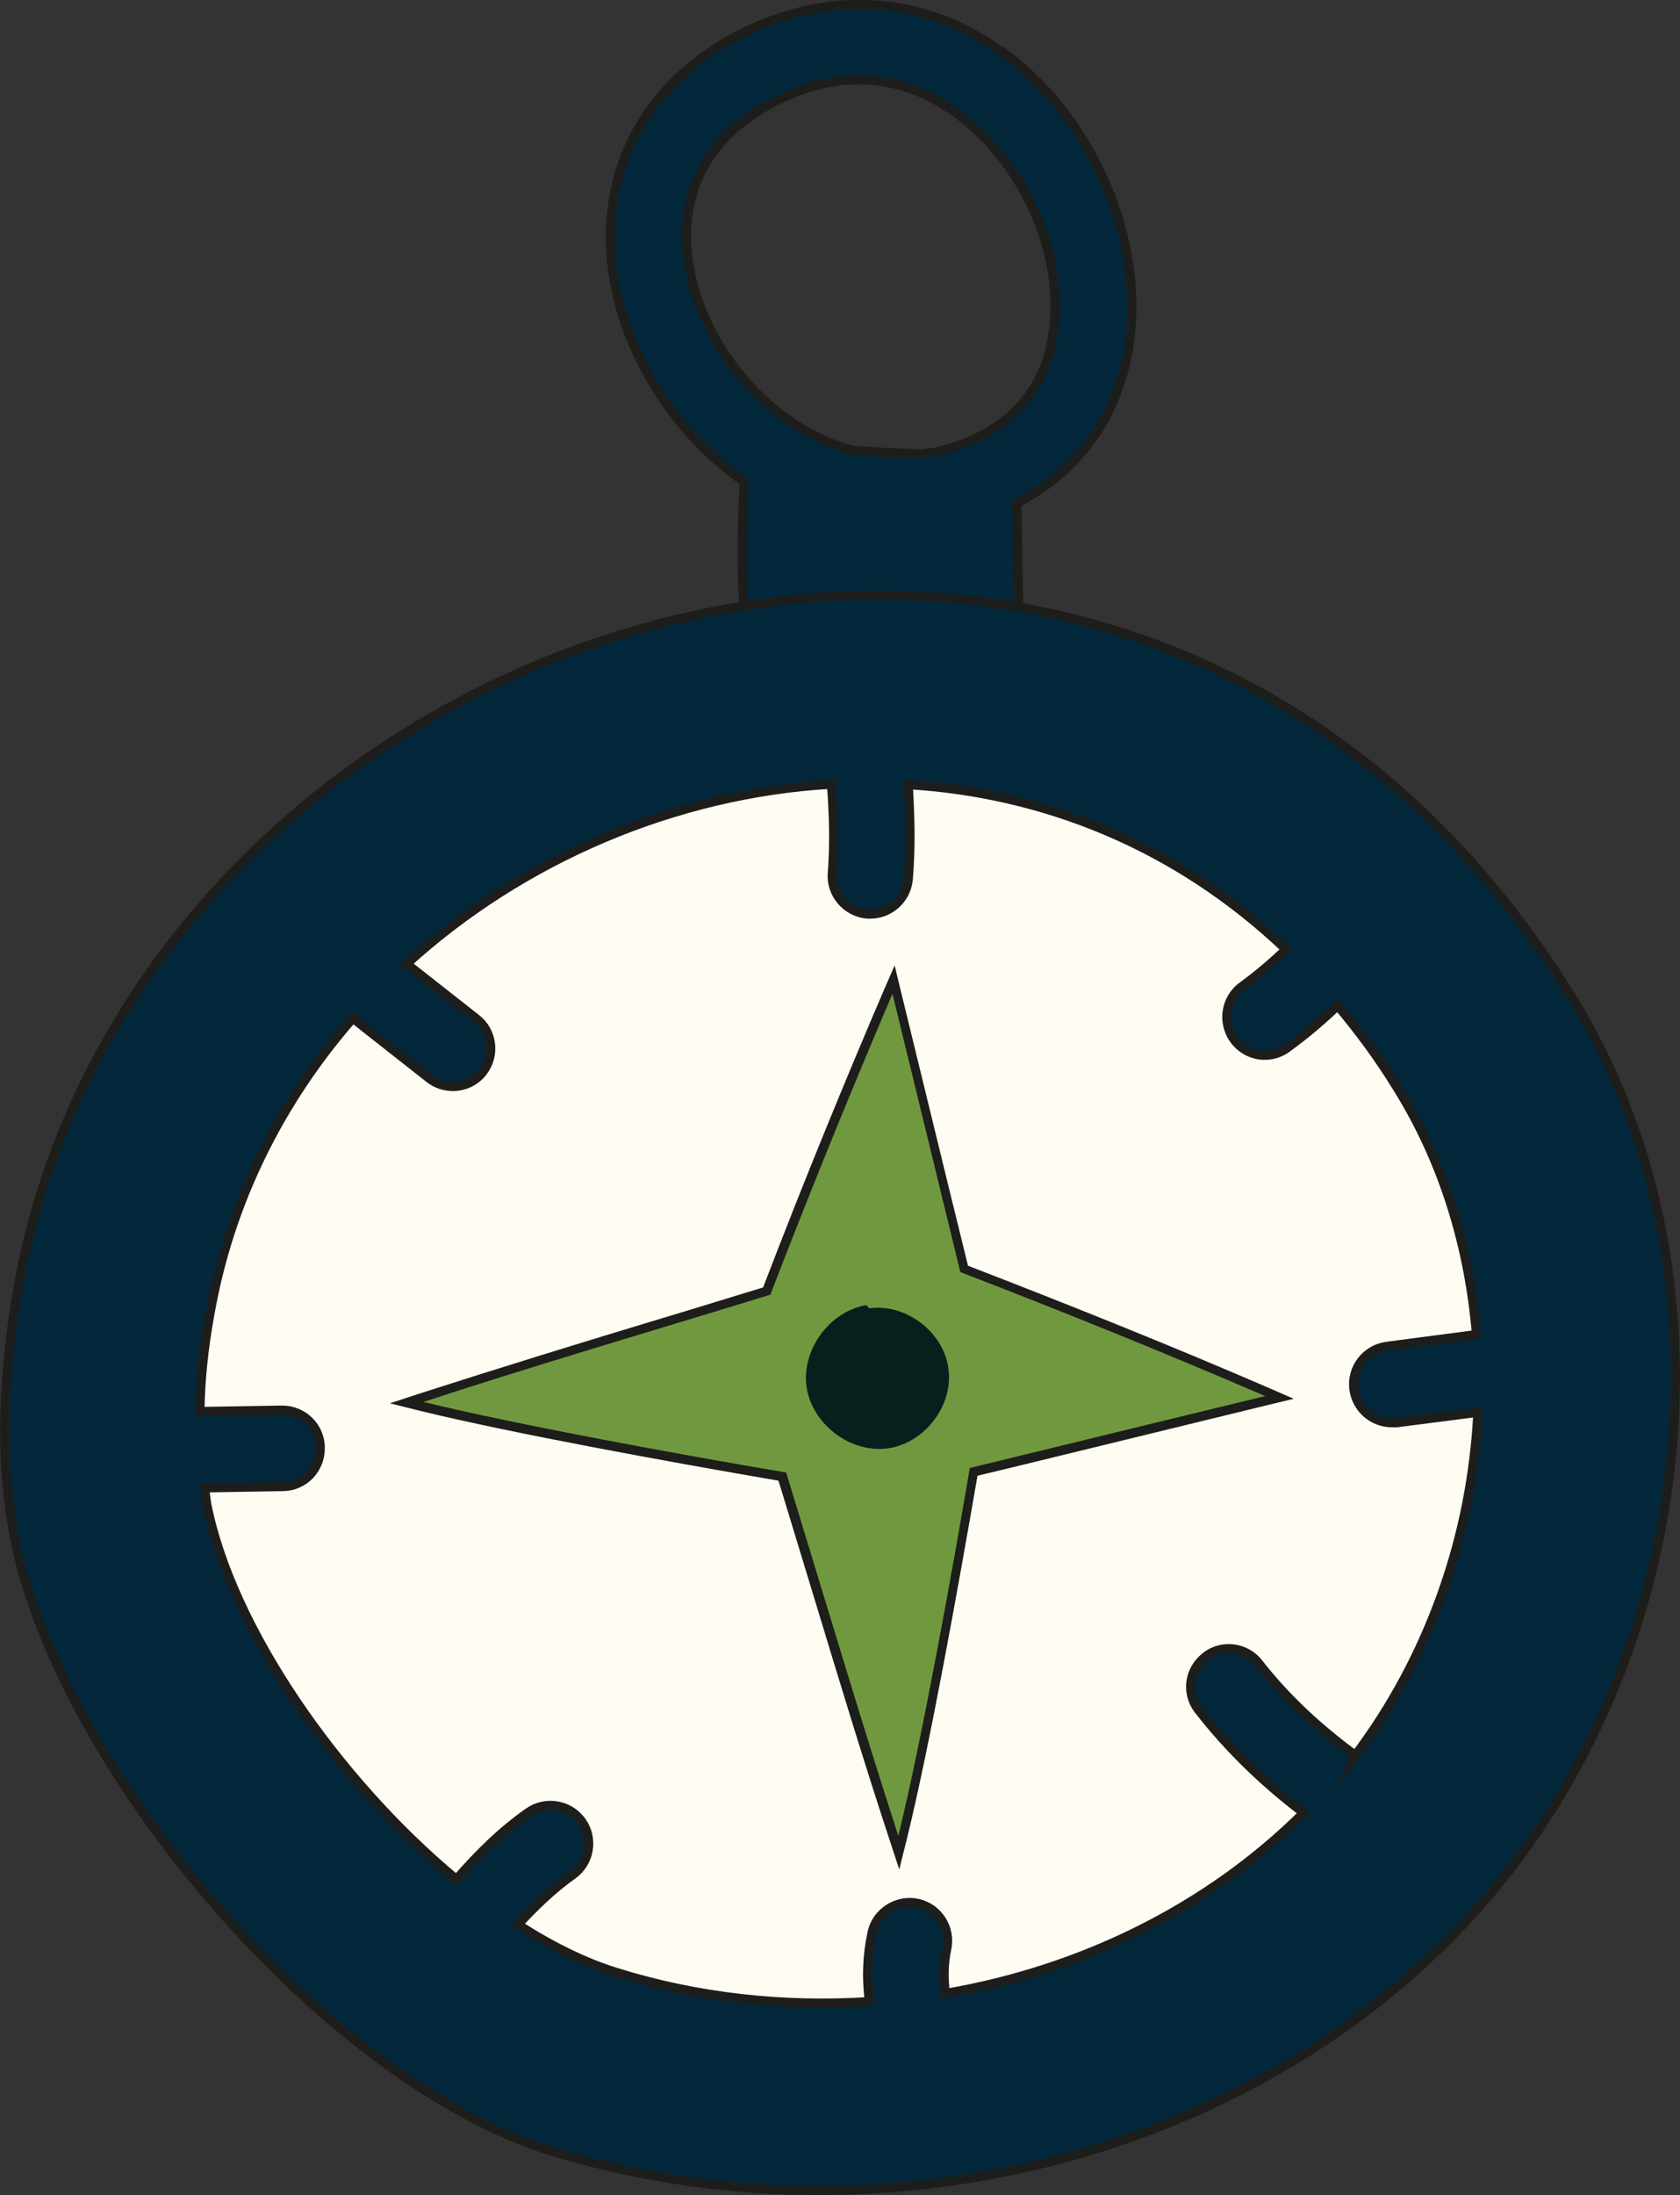 <?xml version="1.0" encoding="UTF-8"?><svg id="Isolationsmodus" xmlns="http://www.w3.org/2000/svg" viewBox="0 0 37.14 48.51"><rect x="0" y="0" width="37.14" height="48.51" fill="#333333" stroke="none"/><path d="m4.65,29.04c-.24,1.39-.32,2.81-.05,4.19.76,3.91,5.25,9.18,9.06,10.37,5.39,1.67,11.73.22,15.56-3.93,3.83-4.15,4.7-10.88,1.7-15.66-7.51-12.01-24.27-6.46-26.27,5.03Z" fill="#fffcf3" stroke-width="0"/><path d="m22.19,1.18c-1.78-1.32-3.97-1.44-6-.33-1.36.75-2.25,1.87-2.57,3.25-.36,1.57.06,3.34,1.14,4.86h0c.48.68,1.06,1.24,1.69,1.69-.06,1.14-.06,2.28.03,3.41l6.08,1.68c-.03-1.54-.05-3.08-.08-4.62,1.28-.66,2.13-1.77,2.43-3.21.49-2.38-.65-5.21-2.71-6.74Zm1.06,6.39c-.26,1.26-1.15,2.09-2.57,2.42-.1.02-.19.02-.29.04-.51-.02-1.03-.04-1.54-.08-1.16-.31-2.11-1.11-2.72-1.97-.79-1.11-1.12-2.42-.87-3.51.21-.91.79-1.63,1.73-2.15,1.86-1.02,3.3-.45,4.19.21,1.54,1.14,2.43,3.3,2.06,5.04Z" fill="#03283b" stroke="#1d1d1b" stroke-miterlimit="10" stroke-width=".2"/><path d="m19.76,40.61c-.57-1.74-1.12-3.55-1.67-5.37-.26-.87-.53-1.74-.79-2.61-2.5-.43-5.89-1.04-7.97-1.55l-.34-.08.33-.11c1.74-.57,3.56-1.12,5.38-1.67l2.29-.7c.88-2.37,1.76-4.55,2.64-6.59l.12-.28,1.57,6.44c2.39.88,4.6,1.77,6.69,2.67l.28.12-6.76,1.65c-.36,2.1-1.03,5.87-1.57,8.07l-.08.34-.11-.33Z" fill="#70993f" stroke-width="0"/><path d="m19.73,21.96c.5,2.05,1,4.1,1.5,6.15,2.26.87,4.51,1.78,6.74,2.74-2.18.53-4.36,1.06-6.53,1.59-.39,2.29-1.05,5.96-1.58,8.13-.84-2.59-1.66-5.36-2.48-8.03-2.3-.39-5.88-1.04-8.02-1.56,2.47-.81,5.1-1.58,7.67-2.37.86-2.23,1.76-4.45,2.7-6.65m.05-.63l-.24.55c-.87,2.03-1.75,4.17-2.67,6.57-.73.22-1.46.45-2.2.67-1.79.54-3.64,1.11-5.38,1.67l-.67.22.68.17c2.06.5,5.41,1.11,7.91,1.54.26.85.52,1.71.78,2.56.54,1.78,1.1,3.63,1.67,5.36l.22.67.17-.68c.51-2.08,1.12-5.48,1.56-8.02l.67-.16,5.74-1.4.58-.14-.55-.24c-2.06-.89-4.24-1.77-6.65-2.7l-.44-1.79-1.04-4.26-.14-.58h0Z" fill="#1d1d1b" stroke-width="0"/><path d="m34.69,21.94C24.88,6.25,3,13.51.39,28.5c-.31,1.81-.42,3.67-.07,5.48,1,5.11,6.86,11.99,11.83,13.54,7.04,2.18,15.32.29,20.32-5.13,5-5.42,6.13-14.21,2.22-20.45Zm-4.74,16.84c-.79-.58-1.51-1.24-2.12-2.02-.28-.37-.82-.44-1.18-.15-.37.29-.44.81-.15,1.18.67.86,1.45,1.61,2.32,2.27-2.13,2.12-4.94,3.48-7.92,3.99-.04-.32-.04-.66.03-.98.1-.46-.19-.91-.64-1.01-.45-.1-.91.19-1.01.64-.11.5-.13,1.02-.06,1.53-1.88.12-3.78-.08-5.58-.64-.72-.22-1.46-.59-2.19-1.06.37-.4.76-.78,1.21-1.1.38-.27.47-.8.2-1.18s-.8-.47-1.18-.2c-.6.42-1.11.93-1.59,1.48-2.65-2.2-4.99-5.58-5.52-8.3-.02-.12-.03-.24-.05-.35l1.73-.03c.47,0,.84-.39.83-.86,0-.46-.38-.83-.84-.83h-.01l-1.81.03c.01-.72.09-1.44.22-2.15.44-2.5,1.57-4.72,3.16-6.54l1.69,1.33c.15.12.34.18.52.18.25,0,.5-.11.66-.32.29-.37.22-.9-.14-1.18l-1.54-1.21c2.56-2.33,5.94-3.77,9.39-3.97.05.65.07,1.31.02,1.96-.04.46.31.87.77.91.02,0,.05,0,.07,0,.43,0,.8-.33.84-.77.06-.7.04-1.4,0-2.09,2.97.18,5.91,1.32,8.35,3.64-.3.29-.62.56-.96.81-.38.27-.46.8-.19,1.18.17.23.42.35.68.35.17,0,.34-.05.49-.16.4-.29.77-.6,1.12-.94.47.56.91,1.15,1.32,1.82,1.03,1.65,1.59,3.53,1.75,5.45l-1.98.26c-.46.06-.79.48-.73.95.06.43.42.74.84.74.04,0,.07,0,.11,0l1.79-.23c-.13,2.73-1.08,5.44-2.74,7.62Z" fill="#03283b" stroke="#1d1d1b" stroke-miterlimit="10" stroke-width=".2"/><path d="m19.15,28.84c-.81.14-1.43.98-1.32,1.8.11.81.94,1.46,1.76,1.37.82-.09,1.48-.92,1.38-1.74-.09-.82-.93-1.47-1.75-1.36" fill="#08201d" stroke-width="0"/></svg>